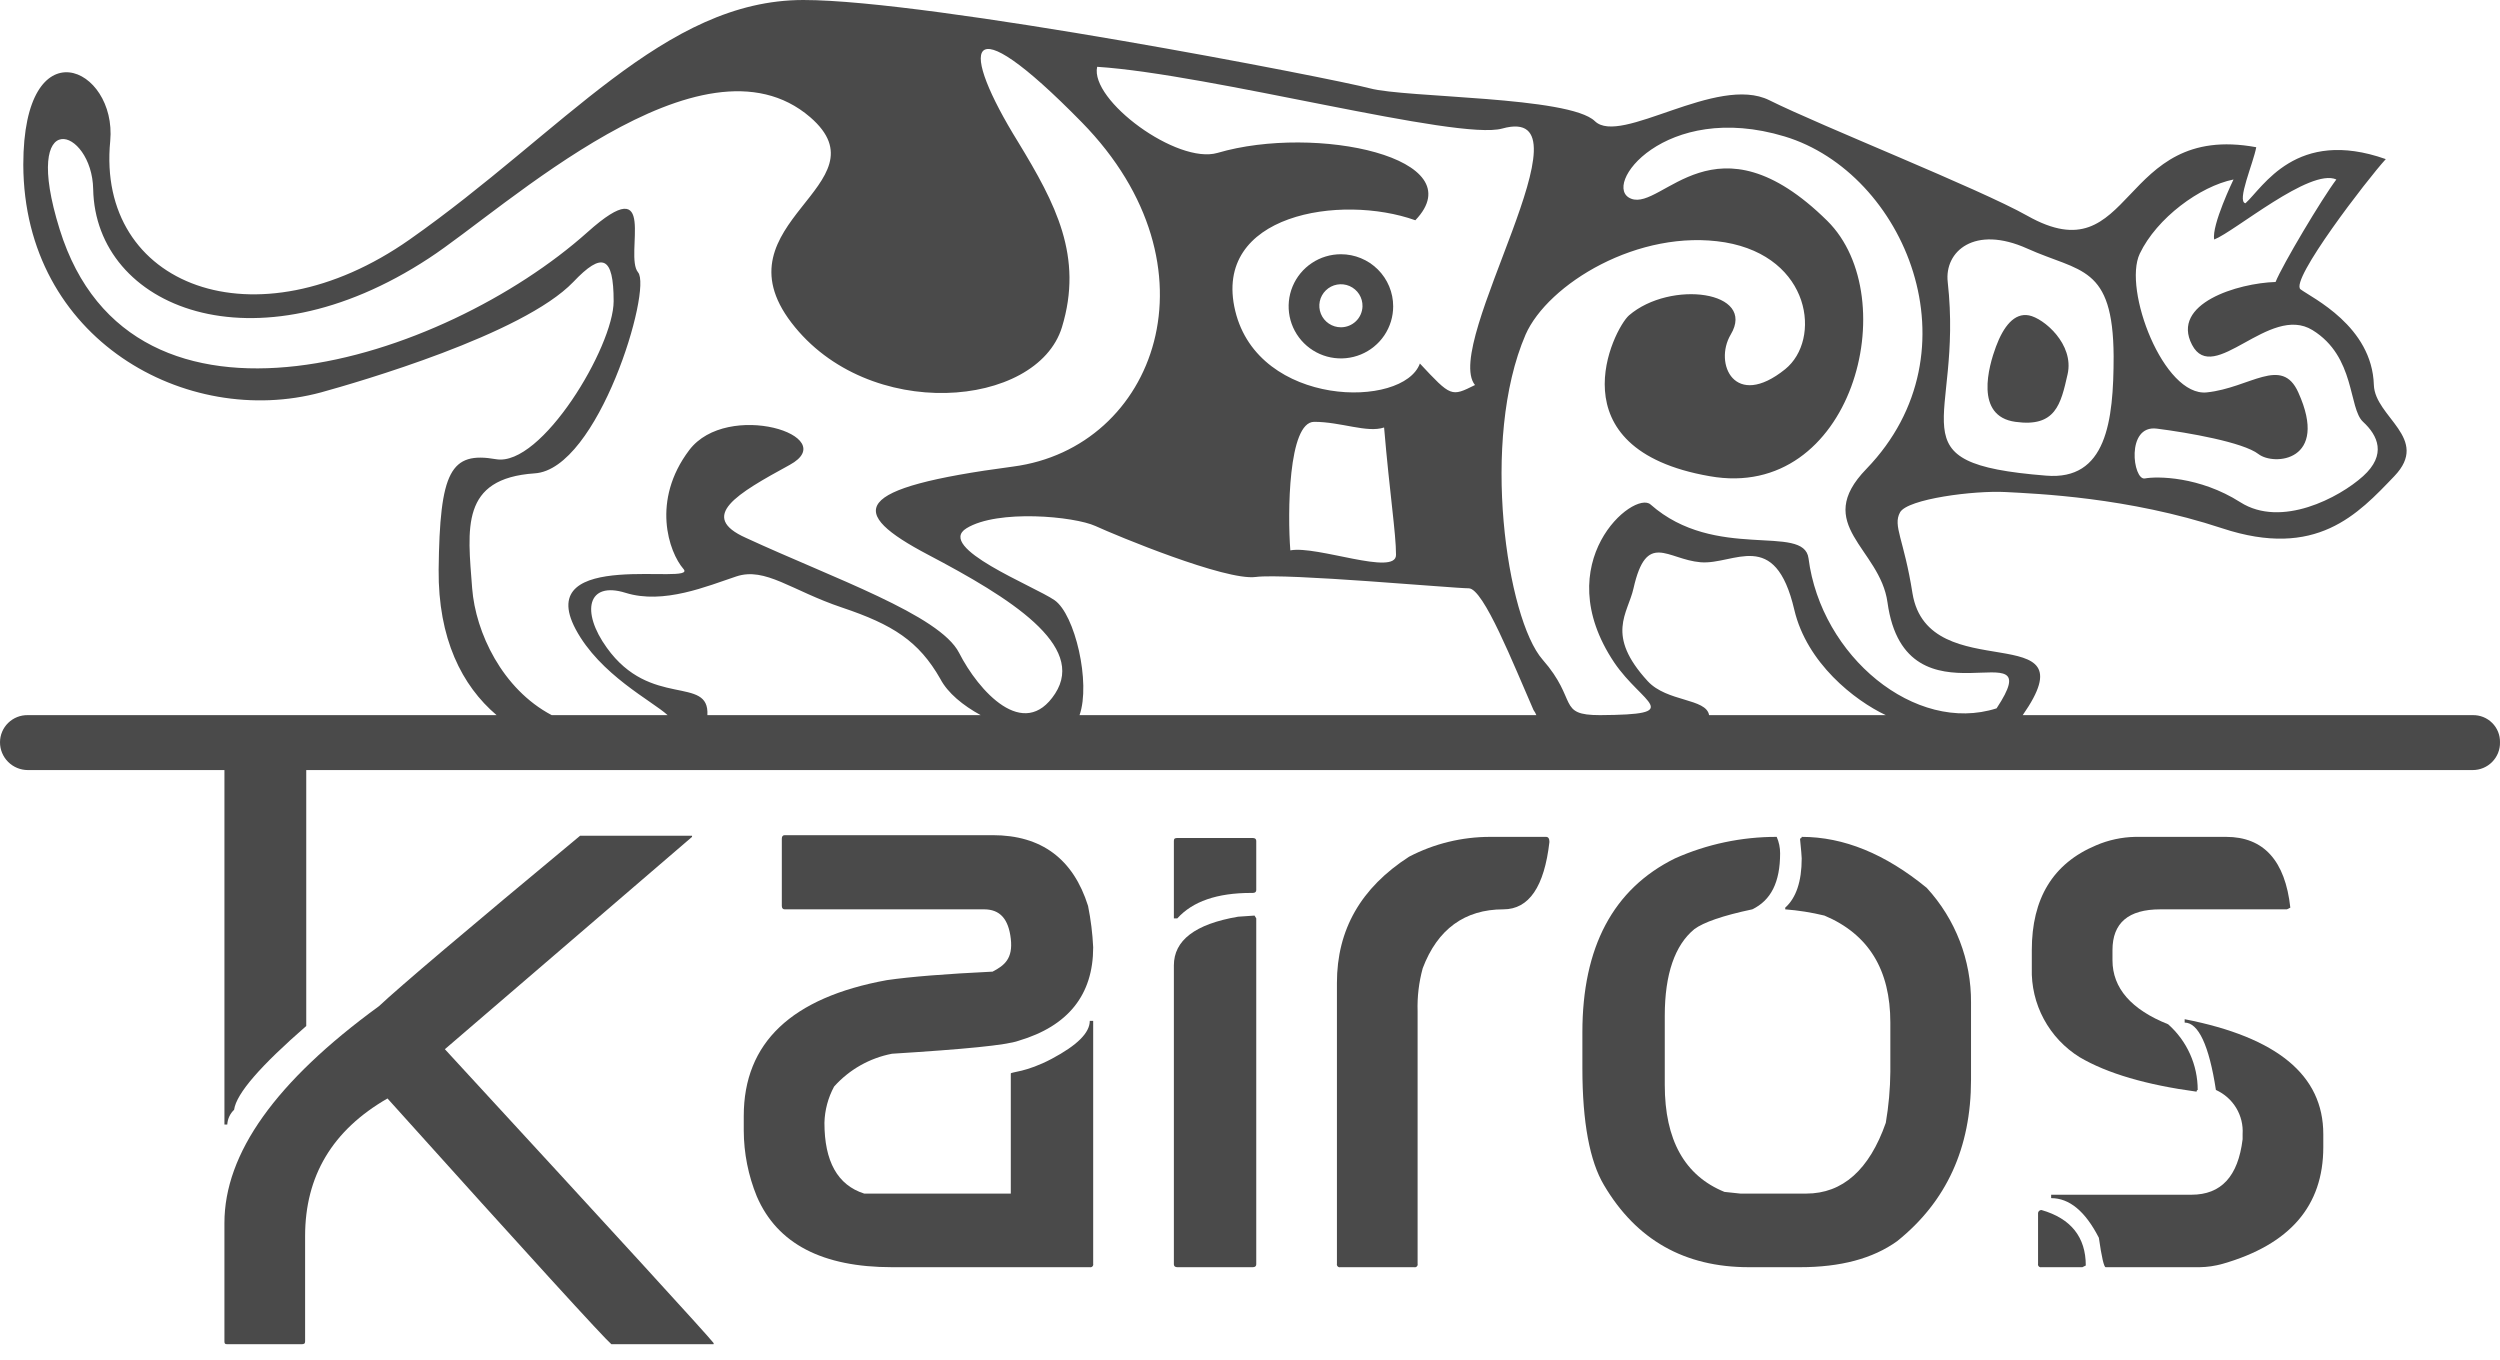 <?xml version="1.0" encoding="UTF-8"?> <svg xmlns="http://www.w3.org/2000/svg" width="239" height="130" viewBox="0 0 239 130" fill="none"> <path d="M128.191 24.305C127.202 24.305 126.236 24.597 125.414 25.144C124.593 25.692 123.952 26.469 123.574 27.379C123.196 28.289 123.097 29.291 123.289 30.257C123.482 31.223 123.958 32.11 124.657 32.806C125.356 33.503 126.247 33.977 127.216 34.169C128.185 34.361 129.19 34.263 130.103 33.886C131.016 33.509 131.797 32.871 132.346 32.052C132.895 31.233 133.188 30.27 133.188 29.285C133.188 27.964 132.661 26.698 131.724 25.764C130.787 24.83 129.516 24.305 128.191 24.305ZM128.191 31.288C127.78 31.288 127.379 31.166 127.039 30.937C126.698 30.709 126.434 30.384 126.279 30.005C126.125 29.626 126.087 29.21 126.171 28.809C126.255 28.409 126.457 28.043 126.752 27.757C127.045 27.472 127.418 27.28 127.822 27.207C128.226 27.134 128.643 27.183 129.019 27.346C129.395 27.511 129.713 27.783 129.934 28.128C130.154 28.473 130.265 28.876 130.255 29.285C130.241 29.821 130.017 30.331 129.631 30.705C129.246 31.079 128.729 31.288 128.191 31.288Z" fill="#4A4A4A"></path> <path d="M192.665 40.327C196.522 40.868 197.011 38.649 197.662 35.78C198.314 32.911 195.381 30.421 193.969 30.151C192.556 29.88 191.525 31.233 190.818 33.128C190.112 35.022 188.754 39.786 192.665 40.327Z" fill="#4A4A4A"></path> <path d="M85.279 100.737C92.178 100.304 96.198 99.925 97.393 99.492C102.118 98.085 104.508 95.107 104.508 90.56C104.445 89.233 104.281 87.912 104.019 86.609C102.607 82.116 99.565 79.842 94.894 79.842H75.013C74.85 79.842 74.742 79.951 74.742 80.167V86.609C74.742 86.825 74.85 86.933 75.013 86.933H94.079C95.6 86.933 96.415 87.854 96.632 89.748C96.849 91.643 96.034 92.292 94.894 92.888C90.404 93.104 87.036 93.375 84.791 93.7C75.665 95.36 71.103 99.69 71.103 106.691V108.098C71.112 110.252 71.536 112.384 72.352 114.378C74.307 118.925 78.653 121.144 85.279 121.144H104.182C104.227 121.155 104.274 121.153 104.318 121.141C104.363 121.128 104.403 121.104 104.436 121.072C104.468 121.039 104.492 120.999 104.505 120.955C104.517 120.911 104.519 120.864 104.508 120.819V97.597H104.182C104.182 98.734 102.987 99.925 100.543 101.224C98.099 102.523 96.632 102.469 96.632 102.631V114.107H82.618C80.065 113.295 78.816 111.022 78.816 107.341C78.847 106.13 79.163 104.943 79.739 103.876C81.19 102.252 83.137 101.149 85.279 100.737Z" fill="#4A4A4A"></path> <path d="M118.36 87.637C114.232 88.341 112.222 89.911 112.222 92.293V120.874C112.222 121.036 112.331 121.144 112.548 121.144H119.772C119.99 121.144 120.098 121.036 120.098 120.874V87.8L119.935 87.529L118.36 87.637Z" fill="#4A4A4A"></path> <path d="M119.772 80.113H112.548C112.331 80.113 112.222 80.167 112.222 80.384V87.8H112.548C114.015 86.176 116.35 85.364 119.609 85.364H119.772C119.99 85.364 120.098 85.256 120.098 85.093V80.384C120.098 80.221 119.99 80.113 119.772 80.113Z" fill="#4A4A4A"></path> <path d="M147.799 80.005H142.476C139.771 80.001 137.106 80.651 134.709 81.9C130.092 84.877 127.81 88.882 127.81 93.971V120.819C127.8 120.864 127.801 120.911 127.814 120.955C127.827 120.999 127.85 121.039 127.883 121.072C127.915 121.104 127.956 121.128 128 121.141C128.044 121.153 128.091 121.155 128.136 121.144H135.198C135.242 121.155 135.289 121.153 135.334 121.141C135.378 121.128 135.418 121.104 135.451 121.072C135.483 121.039 135.507 120.999 135.52 120.955C135.533 120.911 135.534 120.864 135.523 120.819V96.677C135.48 95.289 135.645 93.903 136.012 92.563C137.424 88.828 140.032 86.933 143.725 86.933C146.17 86.933 147.636 84.768 148.125 80.492C148.125 80.167 148.017 80.005 147.799 80.005Z" fill="#4A4A4A"></path> <path d="M172.243 80.005C172.243 80.048 172.226 80.089 172.195 80.12C172.165 80.15 172.123 80.167 172.08 80.167C172.189 81.25 172.243 81.9 172.243 82.062C172.243 84.281 171.7 85.851 170.668 86.771V86.934C171.931 87.031 173.184 87.231 174.416 87.529C178.652 89.315 180.717 92.726 180.717 97.76V102.469C180.702 104.102 180.557 105.731 180.282 107.341C178.707 111.834 176.154 114.107 172.677 114.107H166.377L164.856 113.945C161.054 112.393 159.152 108.983 159.152 103.714V97.11C159.152 93.105 160.13 90.344 161.977 88.828C162.846 88.178 164.693 87.529 167.517 86.934C169.31 86.068 170.179 84.335 170.179 81.575C170.181 81.035 170.07 80.5 169.853 80.005C166.503 79.998 163.188 80.698 160.13 82.062C154.21 84.985 151.276 90.56 151.276 98.68V102.144C151.276 107.287 151.982 111.022 153.34 113.295C156.436 118.546 161.054 121.144 167.191 121.144H172.08C175.937 121.144 179.033 120.332 181.369 118.654C186.094 114.865 188.43 109.722 188.43 103.227V95.865C188.462 91.8 186.948 87.874 184.193 84.877C180.228 81.629 176.262 80.005 172.243 80.005Z" fill="#4A4A4A"></path> <path d="M204.126 80.005C202.836 80.031 201.562 80.306 200.378 80.817C196.25 82.549 194.24 85.905 194.24 90.831V92.563C194.19 94.253 194.585 95.927 195.386 97.418C196.186 98.909 197.364 100.165 198.803 101.062C201.464 102.632 205.212 103.714 209.992 104.364C209.992 104.256 210.046 104.202 210.101 104.202C210.102 103.015 209.851 101.842 209.364 100.76C208.877 99.678 208.166 98.711 207.276 97.922C203.746 96.515 201.953 94.458 201.953 91.805V90.831C201.953 88.233 203.474 86.934 206.516 86.934H218.629L218.955 86.771C218.466 82.278 216.402 80.005 212.817 80.005H204.126Z" fill="#4A4A4A"></path> <path d="M208.854 97.435V97.76C210.157 97.76 211.189 99.925 211.841 104.201C212.647 104.563 213.323 105.161 213.779 105.915C214.235 106.67 214.45 107.545 214.394 108.424V108.911C213.96 112.483 212.33 114.216 209.505 114.216H196.089V114.541C197.827 114.541 199.348 115.786 200.651 118.33C200.923 120.224 201.14 121.145 201.304 121.145H210.266C211.019 121.135 211.768 121.026 212.493 120.82C218.902 118.979 222.107 115.298 222.107 109.669V108.424C222.107 102.794 217.707 99.168 208.854 97.435Z" fill="#4A4A4A"></path> <path d="M195.164 115.677C195.086 115.676 195.01 115.703 194.951 115.752C194.891 115.802 194.851 115.871 194.838 115.948V120.819C194.828 120.864 194.829 120.911 194.841 120.955C194.854 120.999 194.878 121.039 194.911 121.072C194.943 121.104 194.983 121.128 195.028 121.14C195.072 121.153 195.119 121.154 195.164 121.144H199.075L199.401 120.982C199.401 118.275 197.989 116.489 195.164 115.677Z" fill="#4A4A4A"></path> <path d="M66.159 80.005V79.897H55.458C44.595 88.919 38.185 94.35 36.23 96.19C26.344 103.389 21.455 110.264 21.455 116.922V128.235C21.455 128.452 21.509 128.506 21.727 128.506H28.843C29.06 128.506 29.168 128.452 29.168 128.235V118.167C29.168 112.429 31.776 108.045 37.044 105.013C50.57 120.062 57.74 127.911 58.446 128.506H68.223V128.398C67.607 127.604 59.043 118.239 42.53 100.304L66.159 80.005Z" fill="#4A4A4A"></path> <path d="M236.392 68.367H193.372C200.108 58.732 184.355 65.931 182.835 56.729C182.02 51.532 180.933 50.287 181.64 48.988C182.346 47.689 188.755 46.877 191.743 47.04C194.73 47.202 203.421 47.526 212.438 50.504C221.455 53.481 225.42 49.151 228.896 45.524C232.373 41.897 227.049 39.894 226.941 36.809C226.778 31.179 221.02 28.473 219.934 27.661C218.848 26.849 226.343 17.105 228.081 15.211C219.499 12.179 216.349 17.917 214.665 19.433C213.796 19.27 215.425 15.59 215.697 14.074C202.443 11.638 204.073 26.416 193.807 20.624C189.19 18.026 174.144 12.071 169.146 9.581C164.149 7.091 154.915 13.966 152.471 11.584C150.026 9.202 134.383 9.365 130.961 8.444C127.539 7.524 88.973 0 76.806 0C63.498 0 53.884 12.558 39.163 22.897C24.443 33.236 9.18 27.336 10.538 13.479C11.19 6.387 2.227 2.328 2.227 15.752C2.281 32.478 17.871 40.977 30.69 37.513C34.22 36.538 49.972 31.991 54.807 26.957C57.577 24.034 58.664 24.467 58.664 28.797C58.664 33.128 51.765 44.658 47.42 43.9C43.074 43.142 42.042 45.036 41.934 54.455C41.879 61.059 44.161 65.552 47.474 68.367H2.662C2.315 68.36 1.97 68.422 1.647 68.549C1.325 68.677 1.031 68.867 0.783 69.109C0.535 69.35 0.338 69.639 0.204 69.958C0.069 70.277 -7.52529e-05 70.619 6.14145e-08 70.965C6.14145e-08 71.669 0.28 72.343 0.78 72.841C1.279 73.338 1.956 73.618 2.662 73.618H21.456V107.503H21.727C21.758 106.969 21.991 106.466 22.379 106.096C22.596 104.526 24.932 101.874 29.277 98.085V73.618H236.392C236.739 73.618 237.083 73.549 237.402 73.415C237.722 73.281 238.012 73.085 238.255 72.837C238.498 72.59 238.689 72.298 238.817 71.976C238.945 71.655 239.007 71.311 238.999 70.965C239.007 70.622 238.944 70.281 238.816 69.962C238.688 69.644 238.496 69.354 238.252 69.112C238.008 68.869 237.718 68.677 237.399 68.549C237.079 68.422 236.737 68.36 236.392 68.367ZM58.012 61.925C55.513 58.461 56.165 55.538 59.804 56.675C63.444 57.812 67.626 56.025 70.396 55.105C73.166 54.185 75.665 56.458 80.499 58.082C85.334 59.706 87.832 61.276 89.896 64.903C90.603 66.256 92.069 67.447 93.753 68.367H67.626C67.843 64.524 62.194 67.771 58.012 61.925ZM140.412 56.242C141.824 56.242 144.703 63.549 146.604 67.88C146.715 68.03 146.806 68.194 146.876 68.367H103.204C104.291 65.281 102.77 58.732 100.814 57.378C98.859 56.025 89.407 52.344 92.395 50.504C95.382 48.663 102.715 49.367 104.725 50.287C106.735 51.208 117.164 55.538 120.043 55.159C122.922 54.78 138.946 56.242 140.412 56.242ZM125.638 40.327C128.191 40.327 130.689 41.41 132.319 40.868C132.862 47.256 133.459 50.991 133.459 53.048C133.459 55.105 125.909 52.128 123.356 52.615C123.085 49.151 123.139 40.327 125.638 40.327ZM157.522 65.119C153.449 60.68 155.621 58.678 156.164 56.242C157.414 50.72 159.369 53.481 162.574 53.752C165.779 54.022 169.69 50.395 171.536 58.298C172.731 63.387 177.294 66.96 180.281 68.367H163.389C163.117 66.743 159.369 67.122 157.522 65.119ZM219.716 37.513C218.141 33.994 215.099 37.08 210.971 37.513C206.843 37.945 202.932 27.661 204.562 24.25C206.191 20.84 210.319 17.809 213.524 17.159C213.524 17.159 211.406 21.544 211.678 22.897C213.633 22.139 220.857 16.023 223.356 17.159C221.998 18.946 218.196 25.333 217.544 26.957C213.959 27.065 207.495 29.014 209.559 32.965C211.623 36.917 216.946 29.014 221.074 31.558C225.203 34.102 224.496 39.028 225.909 40.327C227.321 41.627 228.19 43.467 225.909 45.524C223.628 47.581 218.087 50.504 214.176 48.014C210.265 45.524 206.191 45.524 205.051 45.74C203.91 45.957 203.204 40.598 206.191 40.977C209.179 41.356 214.448 42.276 215.914 43.413C217.381 44.549 222.704 44.117 219.716 37.513ZM186.202 26.957C185.876 24.034 188.755 21.49 193.807 23.763C198.858 26.037 202.009 25.333 202.063 34.048C202.063 40.327 201.357 45.957 195.599 45.47C180.662 44.279 187.723 40.598 186.202 26.957ZM164.91 23.168C173.166 24.575 174.144 32.478 170.667 35.293C165.833 39.191 163.823 34.752 165.453 31.991C167.951 27.823 159.695 26.741 155.73 30.151C154.263 31.45 148.505 42.926 163.443 45.524C177.077 47.96 182.129 28.473 174.687 21.111C163.986 10.555 158.935 20.137 155.947 19C152.96 17.863 159.152 9.581 170.613 13.046C182.074 16.51 189.298 33.561 178.435 44.82C173.22 50.179 179.739 52.398 180.445 57.595C182.183 70.153 196.197 59.652 190.874 67.717C183.106 70.207 174.089 62.737 172.894 53.373C172.46 50.017 163.986 53.698 157.794 48.23C156.219 46.823 147.908 53.752 154.318 63.333C157.034 67.339 161.216 68.313 152.96 68.367C148.831 68.367 150.895 66.96 147.474 63.062C144.051 59.165 141.499 42.059 145.844 31.991C147.963 27.174 156.653 21.815 164.91 23.168ZM104.888 6.387C115.752 7.091 139.38 13.479 143.617 12.288C152.797 9.744 137.805 32.911 141.01 36.809C138.728 37.945 138.728 37.945 135.741 34.752C134.166 39.082 120.314 38.974 118.088 29.718C115.86 20.461 128.191 18.513 135.306 21.057C141.01 15.102 125.801 11.855 116.404 14.615C112.547 15.752 104.182 9.581 104.888 6.387ZM45.138 56.242C44.704 50.504 43.998 45.74 51.113 45.253C57.197 44.874 62.357 27.661 60.999 26.037C59.641 24.413 63.063 16.023 56.165 22.194C42.422 34.481 12.602 44.117 5.703 21.923C1.955 9.906 8.8 12.233 8.908 18.08C9.125 29.393 24.28 35.672 41.01 24.684C48.234 19.974 67.083 2.273 77.457 11.205C84.899 17.647 68.332 21.273 75.665 30.854C82.998 40.436 99.13 39.028 101.52 31.288C103.585 24.521 100.923 19.487 97.338 13.587C91.743 4.547 91.96 -8.1122e-07 103.421 11.692C116.947 25.495 110.483 42.817 96.849 44.604C81.26 46.661 80.934 48.934 88.756 53.048C96.578 57.162 103.856 61.709 100.869 66.31C97.881 70.911 93.536 66.039 91.689 62.412C89.842 58.786 79.63 55.267 71.32 51.424C66.703 49.367 70.45 47.202 75.502 44.441C80.554 41.681 69.527 38.216 65.888 43.034C62.249 47.851 63.932 52.777 65.345 54.401C66.757 56.025 50.896 52.344 55.024 60.139C57.36 64.524 62.357 67.014 63.824 68.367H52.743C48.017 65.877 45.464 60.464 45.138 56.242Z" fill="#4A4A4A"></path> </svg> 